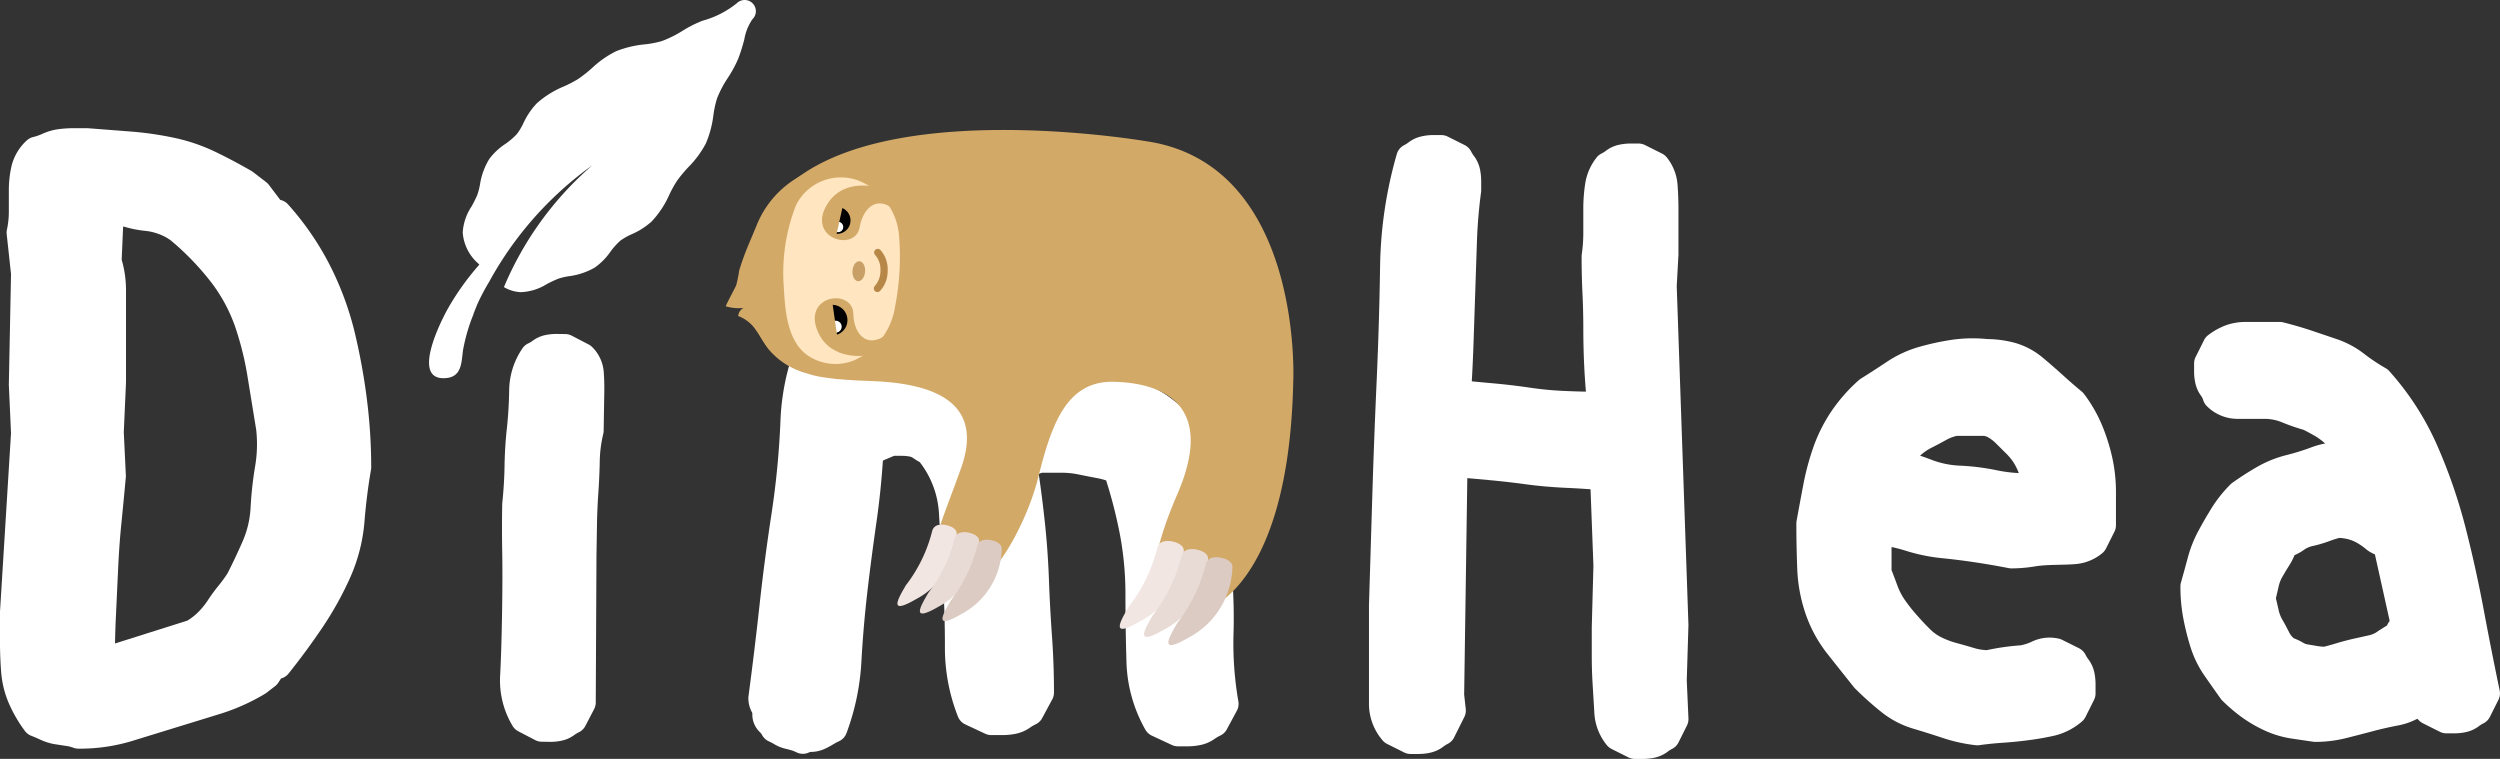 <svg xmlns="http://www.w3.org/2000/svg" width="173.426" height="52.645" viewBox="0 0 173.426 52.645">
  <rect x="0" y="0" width="173.426" height="52.645" fill="#333333" stroke="none"/>
  <g id="Group_186" data-name="Group 186" transform="translate(-1180.405 -309.086)">
    <g id="Group_185" data-name="Group 185">
      <path id="Path_278" data-name="Path 278" d="M1204.978,332.006a21.373,21.373,0,0,0-1.688-4.517,19.814,19.814,0,0,0-2.905-4.225,1.007,1.007,0,0,0-.538-.311l-.789-1.042a1.011,1.011,0,0,0-.187-.189l-.919-.707a1.113,1.113,0,0,0-.11-.073c-.835-.482-1.682-.931-2.52-1.334a12.685,12.685,0,0,0-2.83-.961,23.231,23.231,0,0,0-2.962-.432l-3.07-.238h-.918a8.427,8.427,0,0,0-1.049.066,3.944,3.944,0,0,0-1.133.321,3.947,3.947,0,0,1-.673.234,1,1,0,0,0-.444.248,3.535,3.535,0,0,0-1.048,1.8,7.591,7.591,0,0,0-.177,1.631v1.474a5.937,5.937,0,0,1-.132,1.265,1.008,1.008,0,0,0-.016.319l.3,2.766-.152,7.668.151,3.368-.765,12.392v2.064c0,.7.027,1.4.079,2.082a6.808,6.808,0,0,0,.539,2.207,9.676,9.676,0,0,0,1.11,1.91,1,1,0,0,0,.442.336c.187.073.4.163.629.269a3.862,3.862,0,0,0,1.037.319l.769.118a2.3,2.3,0,0,1,.479.121,1.006,1.006,0,0,0,.36.066,12.5,12.5,0,0,0,3.663-.516l6.13-1.886a14.255,14.255,0,0,0,3.133-1.395c.033-.02.065-.043.1-.066l.613-.473a1.008,1.008,0,0,0,.228-.246l.186-.287a1,1,0,0,0,.522-.342c.829-1.037,1.618-2.111,2.347-3.191a23.13,23.13,0,0,0,1.921-3.453,11.9,11.9,0,0,0,1-3.924c.1-1.221.251-2.42.45-3.567a.981.981,0,0,0,.015-.172,37.627,37.627,0,0,0-.316-4.845A42.854,42.854,0,0,0,1204.978,332.006Zm-15.986,7.067.154-3.465v-6.369a7.565,7.565,0,0,0-.3-2.135l.1-2.307c.05.01.1.022.146.036a7.882,7.882,0,0,0,1.4.269,3.689,3.689,0,0,1,.964.233,3.341,3.341,0,0,1,.789.422,18.59,18.59,0,0,1,2.764,2.853,11.014,11.014,0,0,1,1.685,3.076,21.067,21.067,0,0,1,.877,3.491l.607,3.724a9.113,9.113,0,0,1-.069,2.495,25.33,25.33,0,0,0-.319,2.884,6.732,6.732,0,0,1-.532,2.31c-.347.8-.724,1.594-1.072,2.274a9.69,9.69,0,0,1-.627.857,11.912,11.912,0,0,0-.749,1.028,5.239,5.239,0,0,1-.646.791,3.89,3.89,0,0,1-.765.6l-5.015,1.584q.018-1,.066-1.974l.151-3.244c.05-1.091.126-2.144.227-3.132q.153-1.536.306-3.193a1.13,1.13,0,0,0,0-.142Z" fill="#fff"/>
      <path id="Path_279" data-name="Path 279" d="M1221.5,333.175a1,1,0,0,0-.259-.193l-1.171-.608a.982.982,0,0,0-.447-.114l-.638-.009a3.9,3.9,0,0,0-.675.065,2.254,2.254,0,0,0-.941.4,1.9,1.9,0,0,1-.318.192.992.992,0,0,0-.4.338,5.274,5.274,0,0,0-.925,2.958c-.015.88-.067,1.741-.155,2.56-.1.888-.152,1.79-.166,2.685-.013.812-.065,1.654-.161,2.59q-.029,1.671,0,3.339c.021,1.1.017,2.516-.01,4.213-.027,1.662-.07,3.1-.129,4.268a6.137,6.137,0,0,0,.864,3.594,1.008,1.008,0,0,0,.39.363l1.17.609a.974.974,0,0,0,.445.114l.585.009h.063a3.6,3.6,0,0,0,.668-.066,2.285,2.285,0,0,0,.942-.4,2.252,2.252,0,0,1,.331-.2,1,1,0,0,0,.448-.436l.608-1.169a1,1,0,0,0,.114-.457l.049-10.134.036-2.238c.011-.691.042-1.4.092-2.13q.079-1.147.1-2.233a8.782,8.782,0,0,1,.243-1.9.941.941,0,0,0,.028-.219l.044-2.709c.008-.488-.006-.957-.041-1.4A2.716,2.716,0,0,0,1221.5,333.175Zm-2.871,26.37h0v0Z" fill="#fff"/>
      <path id="Path_280" data-name="Path 280" d="M1265.976,352.993a37.134,37.134,0,0,0-.214-5.148c-.191-1.632-.453-3.278-.78-4.892a17.445,17.445,0,0,0-1.7-4.757,1,1,0,0,0-.2-.261,17.717,17.717,0,0,0-1.474-1.239,7.448,7.448,0,0,0-1.769-.978,7.06,7.06,0,0,0-2.03-.456,3.9,3.9,0,0,1-1.386-.363,1,1,0,0,0-.424-.094h-1.878a12.31,12.31,0,0,0-1.894.143q-.828.129-1.729.258a5.958,5.958,0,0,0-1.449.4,10.4,10.4,0,0,1-1.1-.679,8.41,8.41,0,0,0-1.975-1.032,6.719,6.719,0,0,0-2.286-.386c-.349,0-.694-.011-1.032-.034a3.085,3.085,0,0,0-.09-.53,2.446,2.446,0,0,0-.466-.884,2.359,2.359,0,0,1-.246-.364.989.989,0,0,0-.456-.432l-1.39-.65a.991.991,0,0,0-.424-.095h-.7a4.47,4.47,0,0,0-.81.083,2.6,2.6,0,0,0-1.013.42,2.689,2.689,0,0,1-.408.241,1,1,0,0,0-.478.47,16.49,16.49,0,0,0-1.63,6.57,59.129,59.129,0,0,1-.614,6.39c-.325,2.108-.608,4.267-.842,6.415-.228,2.081-.484,4.194-.762,6.28a1.168,1.168,0,0,0-.008.132,2.058,2.058,0,0,0,.257.99.27.27,0,0,1,.02.116,1.668,1.668,0,0,0,.53,1.254.732.732,0,0,1,.145.193,1,1,0,0,0,.456.433,3.585,3.585,0,0,1,.385.2,2.667,2.667,0,0,0,.789.32c.16.037.3.076.42.111a2.777,2.777,0,0,1,.351.143,1,1,0,0,0,.858,0,.293.293,0,0,1,.128-.033,2.352,2.352,0,0,0,.988-.227,6.038,6.038,0,0,0,.585-.316,3.538,3.538,0,0,1,.379-.2,1,1,0,0,0,.514-.553,16.766,16.766,0,0,0,1.037-4.98c.091-1.629.23-3.25.412-4.815.187-1.614.4-3.224.623-4.782.206-1.431.359-2.887.456-4.339l.775-.329h.562a2.73,2.73,0,0,1,.517.05.541.541,0,0,1,.23.094,4.943,4.943,0,0,0,.475.295,6.388,6.388,0,0,1,1.327,3.5l.279,4.611c.091,1.551.137,3.127.137,4.687a12.992,12.992,0,0,0,.906,4.856,1,1,0,0,0,.5.535l1.393.651a1,1,0,0,0,.424.094h.764a4.705,4.705,0,0,0,.877-.082,2.617,2.617,0,0,0,1.021-.425,2.69,2.69,0,0,1,.408-.239,1.006,1.006,0,0,0,.454-.433l.7-1.3a.993.993,0,0,0,.119-.472c0-1.315-.048-2.652-.143-3.971-.092-1.3-.162-2.6-.207-3.865-.048-1.334-.143-2.67-.283-3.971-.123-1.156-.267-2.285-.425-3.363l.228-.08h1.289a5.95,5.95,0,0,1,1.188.109q.638.132,1.34.264a4.812,4.812,0,0,1,.632.162,32.955,32.955,0,0,1,.938,3.661,22.183,22.183,0,0,1,.4,4.229c0,1.531.023,3.093.07,4.645a10.091,10.091,0,0,0,1.313,4.757,1.014,1.014,0,0,0,.446.411l1.391.648a1,1,0,0,0,.423.094h.7a4.414,4.414,0,0,0,.812-.082,2.561,2.561,0,0,0,1.017-.426,2.551,2.551,0,0,1,.4-.234,1,1,0,0,0,.461-.436l.7-1.3a1,1,0,0,0,.1-.646A23.45,23.45,0,0,1,1265.976,352.993Z" fill="#fff"/>
      <path id="Path_281" data-name="Path 281" d="M1296.72,328.939l.12-2.178v-3.184c0-.576-.022-1.131-.062-1.668a3.432,3.432,0,0,0-.745-1.9,1,1,0,0,0-.335-.271l-1.181-.59a1,1,0,0,0-.447-.105h-.589a3.749,3.749,0,0,0-.727.078,2.265,2.265,0,0,0-.932.416,2.144,2.144,0,0,1-.319.2.978.978,0,0,0-.339.273,3.858,3.858,0,0,0-.795,1.828,11.376,11.376,0,0,0-.129,1.745v1.652a10.562,10.562,0,0,1-.109,1.508.959.959,0,0,0-.009.141q0,1.326.059,2.527.057,1.156.059,2.428,0,1.323.06,2.583c.029.612.07,1.227.121,1.833q-.747-.015-1.5-.049a22.79,22.79,0,0,1-2.375-.226c-.8-.118-1.649-.22-2.533-.3-.517-.046-1.019-.093-1.509-.14q.074-1.3.119-2.606l.237-7.076c.037-1.137.134-2.294.287-3.439a.972.972,0,0,0,.009-.133v-.649a4.249,4.249,0,0,0-.079-.787,2.352,2.352,0,0,0-.419-.937,2.172,2.172,0,0,1-.2-.316,1,1,0,0,0-.446-.446l-1.179-.59a1.015,1.015,0,0,0-.447-.105h-.589a3.611,3.611,0,0,0-.73.08,2.308,2.308,0,0,0-.937.418,2.168,2.168,0,0,1-.314.2,1,1,0,0,0-.513.615,29.605,29.605,0,0,0-1.161,7.813c-.039,2.575-.117,5.2-.233,7.814q-.179,3.96-.3,7.86l-.238,7.814v6.781a3.888,3.888,0,0,0,.949,2.6,1,1,0,0,0,.312.243l1.18.59a1.006,1.006,0,0,0,.447.105h.59a3.734,3.734,0,0,0,.731-.079,2.319,2.319,0,0,0,.934-.418,2.048,2.048,0,0,1,.311-.2,1,1,0,0,0,.452-.45l.707-1.414a1,1,0,0,0,.1-.557l-.11-1,.219-15.017,1.519.137c.85.079,1.7.174,2.552.292.9.121,1.824.2,2.745.243.585.025,1.162.06,1.732.1l.2,5.3-.115,4.272v1.947q0,1.037.06,2.008l.117,1.943a3.859,3.859,0,0,0,.879,2.293.994.994,0,0,0,.322.254l1.18.59a1.015,1.015,0,0,0,.446.1h.589a3.812,3.812,0,0,0,.734-.08,2.321,2.321,0,0,0,.934-.419,1.772,1.772,0,0,1,.3-.191,1,1,0,0,0,.456-.453l.59-1.181a.994.994,0,0,0,.1-.49l-.117-2.637.117-3.84Z" fill="#fff"/>
      <path id="Path_282" data-name="Path 282" d="M1326.225,338.586a10,10,0,0,0-1.244-2.164,1.069,1.069,0,0,0-.16-.169c-.46-.381-.9-.766-1.324-1.151-.444-.4-.9-.8-1.39-1.209a5.228,5.228,0,0,0-1.9-1.016,7.684,7.684,0,0,0-1.944-.27,10.065,10.065,0,0,0-2.555.066,18.113,18.113,0,0,0-2.251.5,7.992,7.992,0,0,0-2.158,1.012q-.873.582-1.8,1.164a1.121,1.121,0,0,0-.136.1,11.5,11.5,0,0,0-1.935,2.2,11.035,11.035,0,0,0-1.232,2.465,17.859,17.859,0,0,0-.688,2.562q-.237,1.242-.473,2.545a.96.96,0,0,0-.016.178q0,1.554.06,3.105a10.869,10.869,0,0,0,.586,3.179,9.44,9.44,0,0,0,1.515,2.769q.888,1.123,1.832,2.306a.851.851,0,0,0,.074.082,21.676,21.676,0,0,0,1.792,1.607,6.505,6.505,0,0,0,2.229,1.181q.987.291,2.032.638a11.2,11.2,0,0,0,2.329.516,1.016,1.016,0,0,0,.11.006.92.92,0,0,0,.139-.01c.528-.074,1.073-.131,1.639-.168q.918-.062,1.833-.185c.614-.081,1.2-.185,1.745-.31a4.563,4.563,0,0,0,1.891-.974,1.022,1.022,0,0,0,.252-.32l.59-1.178a.99.99,0,0,0,.107-.449v-.649a4.031,4.031,0,0,0-.08-.791,2.312,2.312,0,0,0-.421-.936,1.9,1.9,0,0,1-.195-.314,1.009,1.009,0,0,0-.448-.447l-1.178-.588a.945.945,0,0,0-.283-.091,2.827,2.827,0,0,0-1.79.209,3.236,3.236,0,0,1-.81.267,16.6,16.6,0,0,0-2.337.332,3.351,3.351,0,0,1-.837-.132q-.6-.18-1.262-.36a5.68,5.68,0,0,1-1.059-.4,3.036,3.036,0,0,1-.8-.579q-.452-.45-.9-.959a11.5,11.5,0,0,1-.813-1.027,4.427,4.427,0,0,1-.529-1.01c-.137-.376-.275-.738-.41-1.085v-1.6a10.26,10.26,0,0,1,1,.261,12.416,12.416,0,0,0,2.5.512q1.152.115,2.309.289t2.312.4a.994.994,0,0,0,.2.019,9.654,9.654,0,0,0,1.581-.131c.9-.152,1.953-.091,2.862-.167a3.334,3.334,0,0,0,1.843-.747,1.015,1.015,0,0,0,.27-.333l.591-1.179a1.007,1.007,0,0,0,.1-.448v-2.3a11.083,11.083,0,0,0-.261-2.4A13.544,13.544,0,0,0,1326.225,338.586Zm-5.779,3.319a10.1,10.1,0,0,1-1.545-.2,15.981,15.981,0,0,0-2.518-.316,6.2,6.2,0,0,1-1.983-.405c-.266-.1-.534-.2-.8-.287l.037-.033a3.508,3.508,0,0,1,.733-.506c.325-.162.672-.348,1.044-.553a2.776,2.776,0,0,1,.739-.285h1.779a.763.763,0,0,1,.384.1,2.6,2.6,0,0,1,.562.436l.706.7a3.831,3.831,0,0,1,.463.553,3.872,3.872,0,0,1,.328.608C1320.4,341.78,1320.422,341.842,1320.446,341.9Z" fill="#fff"/>
      <path id="Path_283" data-name="Path 283" d="M1353.809,356.989q-.588-2.822-1.116-5.645c-.363-1.927-.785-3.834-1.253-5.664a37.261,37.261,0,0,0-1.94-5.635,19.44,19.44,0,0,0-3.356-5.222.965.965,0,0,0-.251-.2,12.727,12.727,0,0,1-1.477-.985,6.569,6.569,0,0,0-1.943-1.039L1340.7,332c-.632-.208-1.272-.392-1.9-.549a.938.938,0,0,0-.241-.031H1336.2a4.005,4.005,0,0,0-1.418.243,4.834,4.834,0,0,0-1.189.667,1,1,0,0,0-.293.352l-.589,1.179a1,1,0,0,0-.1.446v.59a3.737,3.737,0,0,0,.077.725,2.3,2.3,0,0,0,.423.945,1.074,1.074,0,0,1,.14.3.98.98,0,0,0,.241.389,3.007,3.007,0,0,0,2.183.886h1.769a3.157,3.157,0,0,1,1.207.217,14.444,14.444,0,0,0,1.553.543c.266.136.517.271.757.408a4.31,4.31,0,0,1,.669.479l.072.063a5.437,5.437,0,0,0-.9.245,16.1,16.1,0,0,1-1.778.557,7.978,7.978,0,0,0-2.024.81c-.582.334-1.166.708-1.735,1.114a.968.968,0,0,0-.13.109,9.18,9.18,0,0,0-1.319,1.656q-.489.792-.915,1.584a8.625,8.625,0,0,0-.733,1.864q-.235.879-.467,1.695a.958.958,0,0,0-.039.275,11.678,11.678,0,0,0,.194,2.188,17.774,17.774,0,0,0,.5,2.007,7.3,7.3,0,0,0,.959,1.977q.536.774,1.13,1.606a1.053,1.053,0,0,0,.1.125,11.35,11.35,0,0,0,1.357,1.162,9.309,9.309,0,0,0,1.587.927,6.843,6.843,0,0,0,1.8.553q.771.117,1.6.237a1.333,1.333,0,0,0,.141.009,8.878,8.878,0,0,0,2.131-.265q.949-.238,1.842-.476c.574-.153,1.165-.286,1.754-.4a4.7,4.7,0,0,0,1.34-.464l.13.129a1,1,0,0,0,.26.187l1.178.59a1.02,1.02,0,0,0,.448.105h.589a3.786,3.786,0,0,0,.729-.078,2.285,2.285,0,0,0,.932-.417,2.052,2.052,0,0,1,.322-.2,1,1,0,0,0,.445-.446l.59-1.179A.989.989,0,0,0,1353.809,356.989Zm-10.545-10.505a2.55,2.55,0,0,1,.634.251,4.456,4.456,0,0,1,.624.432,2.267,2.267,0,0,0,.631.375l1.015,4.571v.069a1.006,1.006,0,0,0-.17.289l-.606.381a1.634,1.634,0,0,1-.623.3l-1.062.235c-.375.085-.774.188-1.191.313-.324.1-.621.181-.889.25a3.639,3.639,0,0,1-.43-.042l-.709-.119a.815.815,0,0,1-.3-.108,4.36,4.36,0,0,0-.665-.321,1.255,1.255,0,0,1-.31-.391q-.249-.5-.5-.928a2.438,2.438,0,0,1-.247-.667c-.06-.274-.122-.535-.182-.786.06-.249.122-.51.182-.783a2.482,2.482,0,0,1,.244-.664c.152-.263.321-.548.513-.853a4.522,4.522,0,0,0,.356-.69,3.557,3.557,0,0,0,.673-.383,1.575,1.575,0,0,1,.581-.25,8.769,8.769,0,0,0,1.142-.336c.234-.088.471-.164.706-.228A2.957,2.957,0,0,1,1343.264,346.484Z" fill="#fff"/>
    </g>
    <path id="Path_284" data-name="Path 284" d="M1260.08,318.909s-26.784-4.694-27.668,8.565a11.666,11.666,0,0,0-.024,1.523h0s0,.108.018.295c.02.293.052.6.1.924a5.277,5.277,0,0,0,3.217,4.511,6.336,6.336,0,0,0,1.788.529c.109.02.218.032.327.048.049.007.1.015.147.021h0l.054.006c.217.027.434.052.649.066.63.055,1.357.094,2.217.126,4.318.164,7.791,1.479,6.172,6.031s-3.027,7.064-.8,8.332,5.233-4.014,6.149-7.675,1.947-6.71,5.233-6.64,7.157,1.478,4.412,7.814c-2.639,6.089-1.445,7.739-.47,8.213,1.831.893,8.214-.984,8.519-16.1,0,0,.688-14.872-10.044-16.592" fill="#d3a967"/>
    <path id="Path_285" data-name="Path 285" d="M1236.155,321.174a6.782,6.782,0,0,0-3.289,3.609c-.179.432-.367.873-.553,1.32a18.1,18.1,0,0,0-.627,1.737,9.4,9.4,0,0,1-.211,1.039c-.049.125-.757,1.438-.72,1.456a3.141,3.141,0,0,0,1.233.113.688.688,0,0,0-.373.562,2.528,2.528,0,0,1,1.243,1c.308.426.539.894.868,1.309a5.109,5.109,0,0,0,2.523,1.624" fill="#d3a967"/>
    <path id="Path_286" data-name="Path 286" d="M1239.637,334.09a4.859,4.859,0,0,0,2.855-3.707,18.028,18.028,0,0,0,.273-5.035,4.5,4.5,0,0,0-2.864-3.758,3.488,3.488,0,0,0-4.276,1.727,12.862,12.862,0,0,0-.853,5.605c.094,1.647.215,3.822,1.676,4.829a3.433,3.433,0,0,0,3.189.339" fill="#ffe5c0"/>
    <path id="Path_287" data-name="Path 287" d="M1240.031,327.209c.24.018.415.341.385.723s-.246.678-.487.661-.415-.342-.388-.724.248-.679.49-.66" fill="#c89f67"/>
    <path id="Path_288" data-name="Path 288" d="M1240.446,333.751s-2.366.38-3.274-1.584c-1.207-2.612,2.391-3.135,2.428-1.308.03,1.5,1.091,2.667,2.745,1.076,0,0,.445,1.667-1.9,1.816" fill="#d3a967"/>
    <path id="Path_289" data-name="Path 289" d="M1241.307,322.1s-2.286-.726-3.472,1.084c-1.578,2.408,1.9,3.454,2.209,1.651.25-1.478,1.472-2.478,2.874-.66,0,0,.685-1.584-1.611-2.075" fill="#d3a967"/>
    <path id="Path_290" data-name="Path 290" d="M1238.519,325.308a.931.931,0,1,0-.963-1.083,1.04,1.04,0,0,0,.963,1.083"/>
    <path id="Path_291" data-name="Path 291" d="M1238.265,324.6a.36.36,0,1,0,.495-.053.352.352,0,0,0-.495.053" fill="#fff"/>
    <path id="Path_292" data-name="Path 292" d="M1238.379,325.581a1.239,1.239,0,0,1,.539-2.416" fill="#d3a967"/>
    <path id="Path_293" data-name="Path 293" d="M1238.551,332.272a1.064,1.064,0,1,0-1.467-.771,1.19,1.19,0,0,0,1.467.771"/>
    <path id="Path_294" data-name="Path 294" d="M1237.992,331.612a.411.411,0,1,0,.507-.258.406.406,0,0,0-.507.258" fill="#fff"/>
    <path id="Path_295" data-name="Path 295" d="M1238.511,332.62a1.417,1.417,0,0,1-.4-2.8" fill="#d3a967"/>
    <path id="Path_296" data-name="Path 296" d="M1241.981,327.95a2,2,0,0,1-.53,1.322.251.251,0,1,1-.354-.357,1.553,1.553,0,0,0,.384-1.069,1.507,1.507,0,0,0-.362-1.066.252.252,0,1,1,.357-.356,2,2,0,0,1,.508,1.428c0,.033,0,.066,0,.1" fill="#b78748"/>
    <path id="Path_297" data-name="Path 297" d="M1243.941,350.655a5.26,5.26,0,0,0,2.832-4.551c.006-.5-.849-.613-.849-.613a1.269,1.269,0,0,0-.528.043.578.578,0,0,0-.322.379,10.2,10.2,0,0,1-1.827,3.773c-.645,1.094-1.145,2.037.694.969" fill="#f2e6e2"/>
    <path id="Path_298" data-name="Path 298" d="M1245.5,351.176a5.259,5.259,0,0,0,2.831-4.55c.007-.5-.848-.614-.848-.614a1.274,1.274,0,0,0-.529.043.577.577,0,0,0-.321.379,10.242,10.242,0,0,1-1.827,3.775c-.646,1.092-1.146,2.036.694.967" fill="#e8dbd6"/>
    <path id="Path_299" data-name="Path 299" d="M1247.065,351.7a5.261,5.261,0,0,0,2.831-4.551c.006-.5-.848-.613-.848-.613a1.274,1.274,0,0,0-.529.043.571.571,0,0,0-.321.379,10.227,10.227,0,0,1-1.827,3.773c-.645,1.094-1.145,2.037.694.969" fill="#dbcbc3"/>
    <path id="Path_300" data-name="Path 300" d="M1259.468,352.2a5.677,5.677,0,0,0,3.057-4.912c.007-.545-.916-.662-.916-.662a1.337,1.337,0,0,0-.571.046.612.612,0,0,0-.346.409,11.052,11.052,0,0,1-1.974,4.074c-.7,1.18-1.236,2.2.75,1.045" fill="#f2e6e2"/>
    <path id="Path_301" data-name="Path 301" d="M1261.155,352.763a5.672,5.672,0,0,0,3.055-4.914c.008-.544-.915-.661-.915-.661a1.368,1.368,0,0,0-.571.047.615.615,0,0,0-.347.408,11,11,0,0,1-1.972,4.075c-.7,1.18-1.237,2.2.75,1.045" fill="#e8dbd6"/>
    <path id="Path_302" data-name="Path 302" d="M1262.84,353.327a5.681,5.681,0,0,0,3.057-4.914c.007-.545-.916-.662-.916-.662a1.367,1.367,0,0,0-.571.046.622.622,0,0,0-.347.409,11.054,11.054,0,0,1-1.973,4.076c-.7,1.179-1.236,2.2.75,1.045" fill="#dbcbc3"/>
    <path id="Path_303" data-name="Path 303" d="M1213.512,330.2c-.028.06-.044.123-.071.183.177-.387.469-.988.892-1.742A14.956,14.956,0,0,0,1213.512,330.2Z" fill="none"/>
    <path id="Path_304" data-name="Path 304" d="M1232.617,309.32a.772.772,0,0,0-1.093-.014,6.517,6.517,0,0,1-2.386,1.218,8.249,8.249,0,0,0-1.386.7,7.783,7.783,0,0,1-1.431.71,6.811,6.811,0,0,1-1.191.23,7.262,7.262,0,0,0-1.975.471,6.868,6.868,0,0,0-1.681,1.172,9.426,9.426,0,0,1-.972.765,8.445,8.445,0,0,1-.959.5,6.629,6.629,0,0,0-1.9,1.181,5.108,5.108,0,0,0-.93,1.379,4.079,4.079,0,0,1-.457.759,4.89,4.89,0,0,1-.8.683,4.417,4.417,0,0,0-1.113,1.046,4.808,4.808,0,0,0-.643,1.775,4.543,4.543,0,0,1-.188.721,8.047,8.047,0,0,1-.4.8,3.652,3.652,0,0,0-.608,1.8,3.162,3.162,0,0,0,1.073,2.147h0l.08.081a18.083,18.083,0,0,0-2.159,3.009c-.475.835-2.69,5.164-.083,4.853,1.038-.123,1-1.133,1.107-1.914a12.455,12.455,0,0,1,.749-2.556l-.033.021s.072-.177.2-.466c.027-.06.043-.123.071-.183a14.956,14.956,0,0,1,.821-1.559,24.257,24.257,0,0,1,7.169-8.1,22.87,22.87,0,0,0-6.136,8.453,2.516,2.516,0,0,0,1.163.352,3.666,3.666,0,0,0,1.81-.56,8.181,8.181,0,0,1,.812-.379,4.481,4.481,0,0,1,.726-.168,4.825,4.825,0,0,0,1.791-.6,4.4,4.4,0,0,0,1.076-1.086,4.894,4.894,0,0,1,.7-.782,4.107,4.107,0,0,1,.77-.437,5.065,5.065,0,0,0,1.4-.893,6.627,6.627,0,0,0,1.231-1.868,8.278,8.278,0,0,1,.524-.946,9.3,9.3,0,0,1,.789-.952,6.893,6.893,0,0,0,1.217-1.649,7.257,7.257,0,0,0,.522-1.962,6.95,6.95,0,0,1,.261-1.184,7.744,7.744,0,0,1,.748-1.412,8.244,8.244,0,0,0,.733-1.367,13.186,13.186,0,0,0,.4-1.28,3.529,3.529,0,0,1,.563-1.406A.773.773,0,0,0,1232.617,309.32Z" fill="#fff"/>
    <path id="Path_305" data-name="Path 305" d="M1213.237,330.848l.033-.021c.059-.147.107-.3.171-.445C1213.309,330.671,1213.237,330.848,1213.237,330.848Z" fill="#fff"/>
  </g>
</svg>

